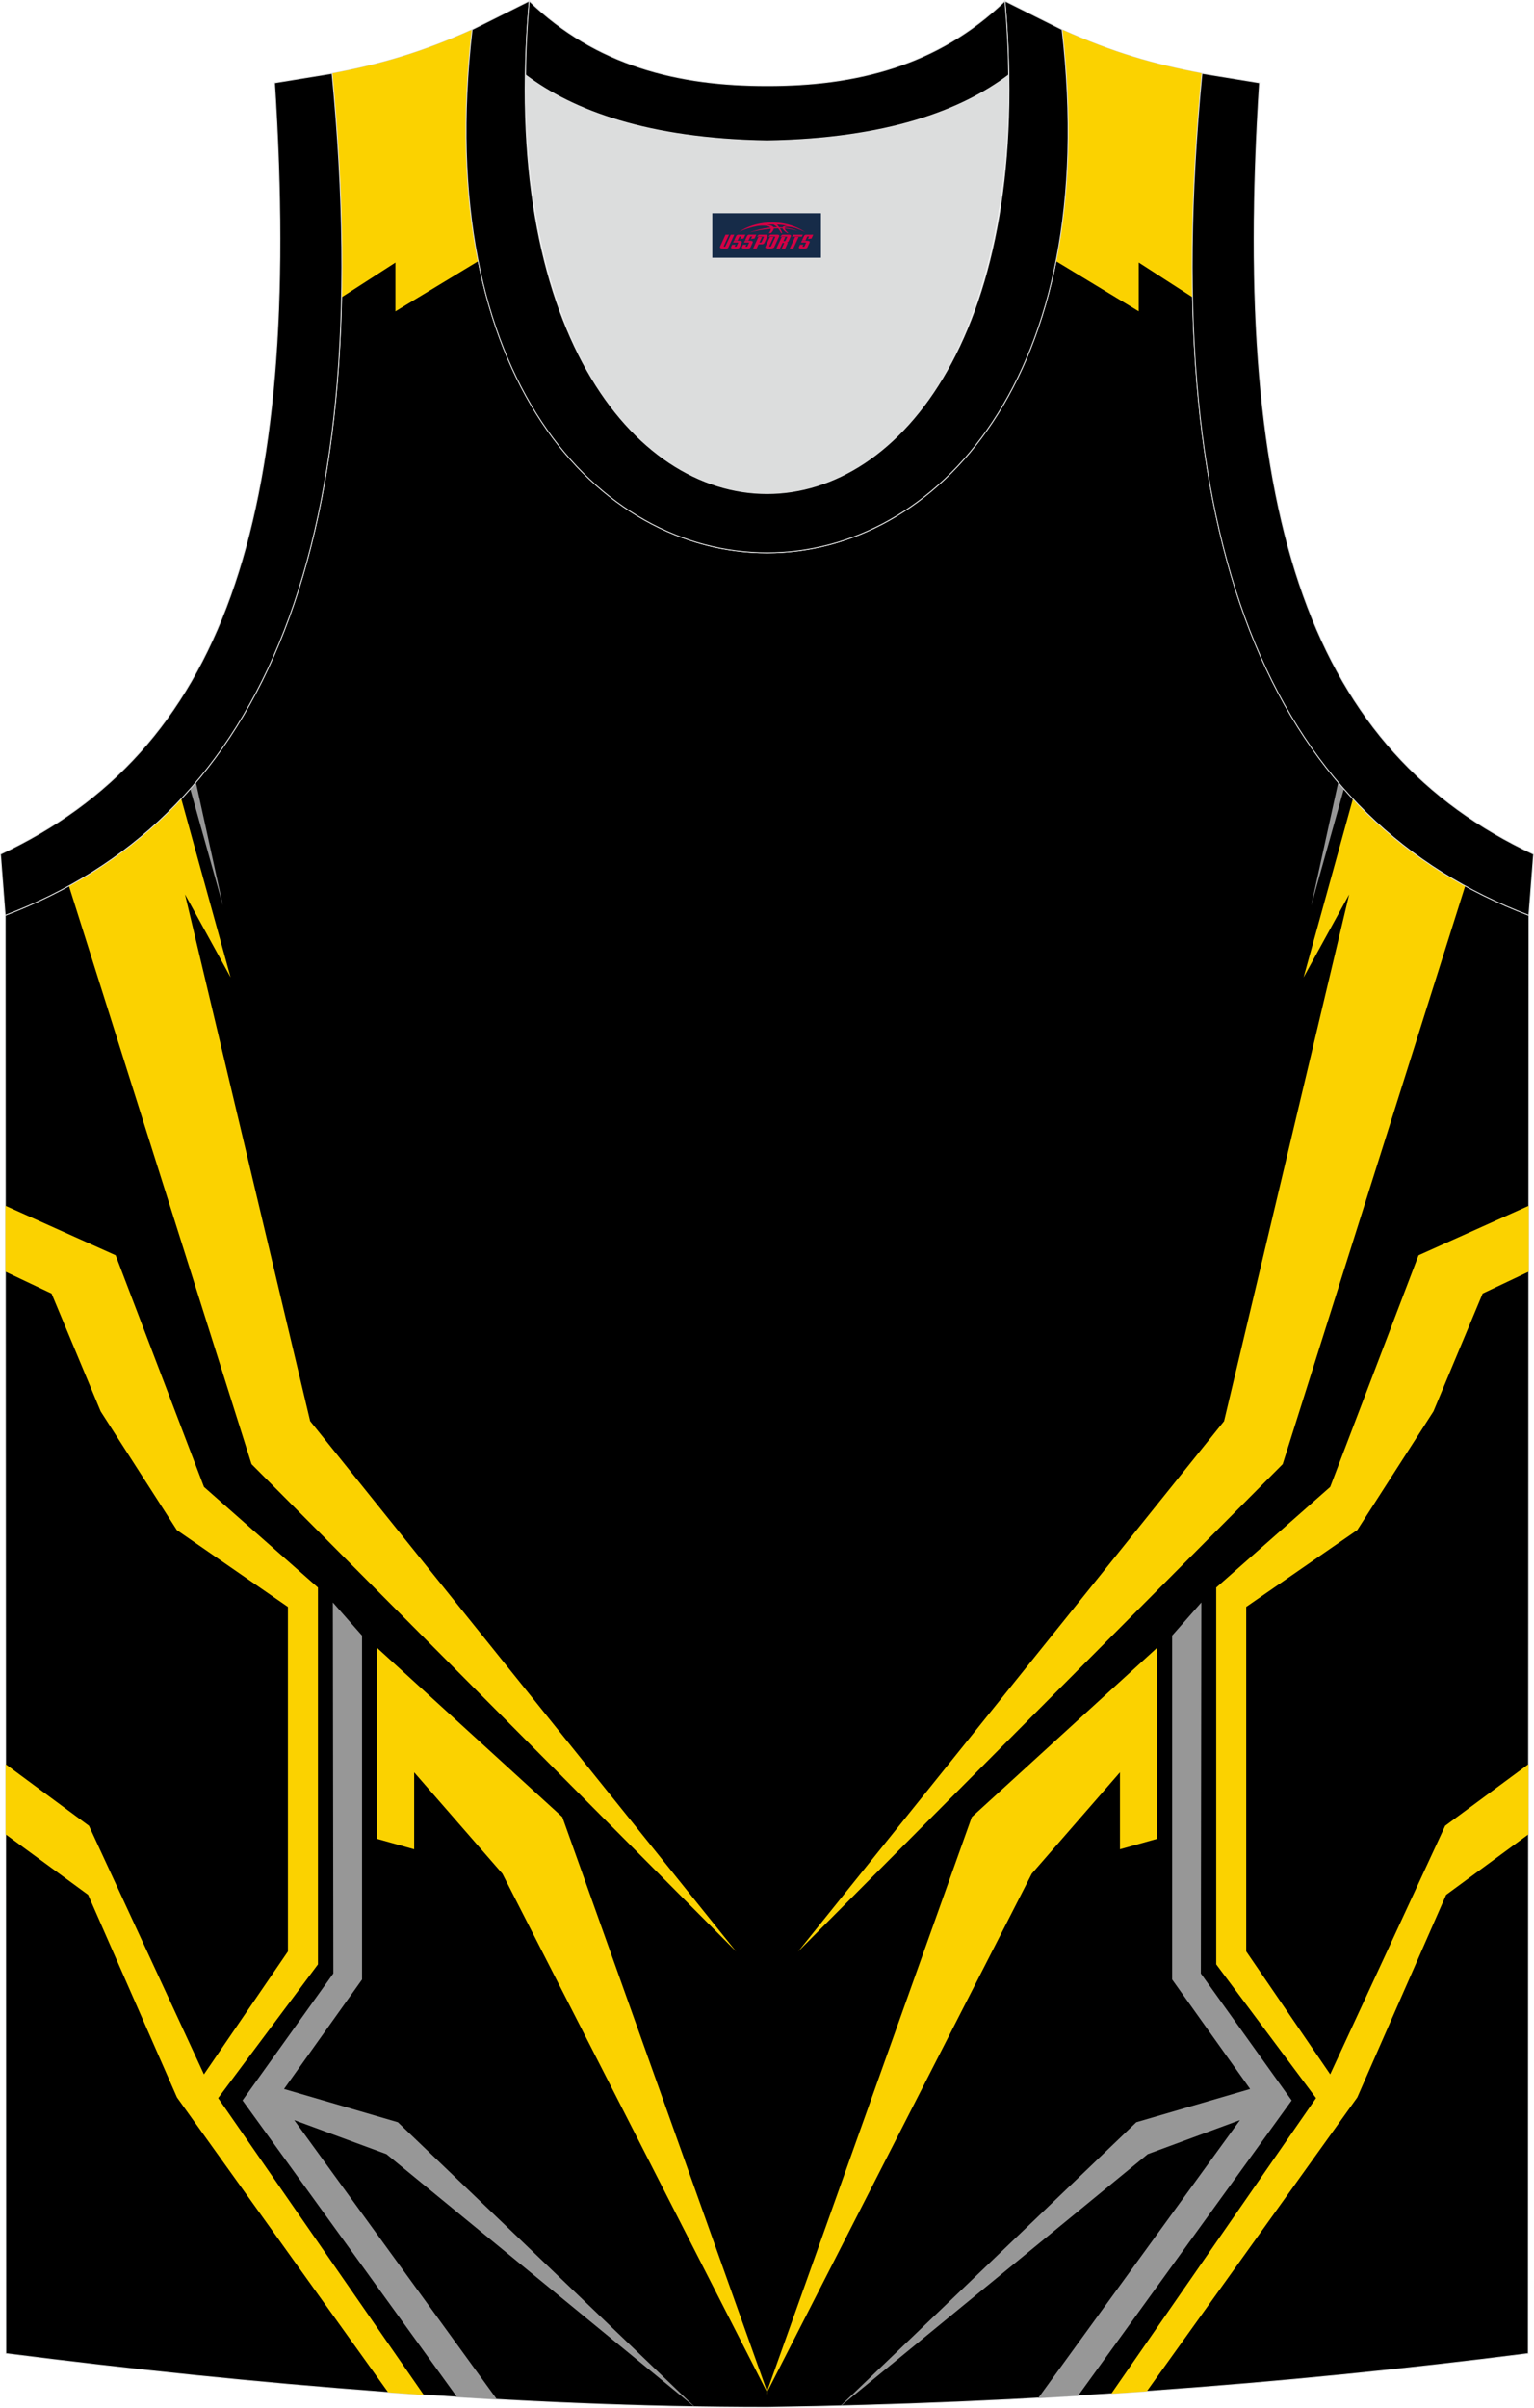<?xml version="1.0" encoding="utf-8"?>
<!-- Generator: Adobe Illustrator 24.0.1, SVG Export Plug-In . SVG Version: 6.00 Build 0)  -->
<svg xmlns="http://www.w3.org/2000/svg" xmlns:xlink="http://www.w3.org/1999/xlink" version="1.1" id="图层_1" x="0px" y="0px" width="338.74px" height="531.5px" viewBox="0 0 338.79 531.58" enable-background="new 0 0 338.79 531.58" xml:space="preserve">
<g>
	<path fill-rule="evenodd" clip-rule="evenodd" stroke="#DCDDDD" stroke-width="0.2" stroke-miterlimit="22.926" d="M169.43,531.48   c57.38-0.83,113.34-4.88,168.09-11.86l0.14-317.54c-54.54-20.78-82.66-77.25-72.19-185.87h0.02c-10.65-2-19.74-4.62-30.92-9.66   c17.79,154.01-148.08,154.01-130.29,0C93.1,11.59,84,14.21,73.35,16.21h0.02C83.82,124.82,55.7,181.29,1.16,202.08L1.3,519.62   C55.6,526.54,114.72,531.48,169.43,531.48L169.43,531.48L169.43,531.48z M169.39,531.48h0.05H169.39z"/>
	<g>
		<path fill-rule="evenodd" clip-rule="evenodd" fill="#FBD200" d="M40.03,176.35l10.9,39.43l-10.07-18.32L68.5,313.75l94.06,117.08    L55.55,323.24L15.22,195.59C24.47,190.5,32.76,184.12,40.03,176.35L40.03,176.35z M323.6,195.59    c-9.25-5.09-17.54-11.46-24.8-19.23l-10.9,39.43l10.07-18.32l-27.63,116.29l-94.06,117.08l107.01-107.59L323.6,195.59z"/>
		<path fill-rule="evenodd" clip-rule="evenodd" fill="#979797" d="M43.26,172.72l5.97,27.19l-7.22-25.74    C42.43,173.69,42.85,173.2,43.26,172.72z"/>
		<polygon fill-rule="evenodd" clip-rule="evenodd" fill="#FBD200" points="83.27,405.98 91.47,408.28 91.47,391.29 110.96,413.67     169.64,528.59 124.19,401.16 83.27,363.8   "/>
		<path fill-rule="evenodd" clip-rule="evenodd" fill="#979797" d="M73.51,353.78l6.45,7.32v75.93L62.73,461.2l25.14,7.34    l65.52,62.8h-0.06l-67.98-55.75l-20.37-7.52l44.77,61.66c-2.94-0.16-5.88-0.34-8.82-0.52l-47.37-65.49l20.06-28.03L73.51,353.78z"/>
		<path fill-rule="evenodd" clip-rule="evenodd" fill="#FBD200" d="M1.19,266.2l24.35,10.94l19.51,51.14l25.17,22.21v83.2    l-22.04,29.52l45.4,65.52c-2.62-0.18-5.24-0.36-7.86-0.56l-46.64-65.11l-19.62-44.73L1.25,404.99l-0.01-15.5l18.41,13.61    l25.39,54.87l18.55-27.14v-76.06L39.05,337.8l-16.82-26.2l-10.84-26.01L1.2,280.76L1.19,266.2z"/>
		<polygon fill-rule="evenodd" clip-rule="evenodd" fill="#FBD200" points="255.54,405.98 247.35,408.28 247.35,391.29     227.87,413.67 169.18,528.59 214.63,401.16 255.54,363.8   "/>
		<path fill-rule="evenodd" clip-rule="evenodd" fill="#979797" d="M265.32,353.78l-6.45,7.32v75.93l17.23,24.17l-25.14,7.34    l-65.33,62.62h0.1l67.75-55.57l20.37-7.52l-44.55,61.36c2.94-0.16,5.87-0.33,8.8-0.5l47.17-65.2l-20.06-28.03L265.32,353.78z"/>
		<path fill-rule="evenodd" clip-rule="evenodd" fill="#FBD200" d="M337.64,266.2l-24.35,10.94l-19.51,51.14l-25.17,22.21v83.2    l22.04,29.52l-45.21,65.25c2.62-0.17,5.24-0.35,7.85-0.53l46.47-64.86l19.62-44.73l18.19-13.36l0.01-15.5l-18.41,13.61    l-25.39,54.87l-18.55-27.14v-76.06l24.54-16.97l16.82-26.2l10.86-26.01l10.19-4.83V266.2z"/>
		<path fill-rule="evenodd" clip-rule="evenodd" fill="#979797" d="M295.56,172.72l-5.97,27.19l7.22-25.74    C296.39,173.69,295.97,173.2,295.56,172.72z"/>
		<path fill-rule="evenodd" clip-rule="evenodd" fill="#FBD200" d="M105.62,57.66L87.33,68.74V57.97l-11.89,7.67    c0.31-15.12-0.35-31.56-2.07-49.43h-0.02c10.65-2,19.74-4.62,30.93-9.66C102.02,26.06,102.73,43.09,105.62,57.66L105.62,57.66z     M263.39,65.64l-11.9-7.68v10.77l-18.27-11.07c2.9-14.57,3.6-31.6,1.35-51.12c11.18,5.04,20.27,7.66,30.92,9.66h-0.02    C263.75,34.08,263.08,50.52,263.39,65.64z"/>
	</g>
	<path fill-rule="evenodd" clip-rule="evenodd" fill="#DCDDDD" d="M169.4,31.11c26.45-0.42,42.93-6.7,53.29-14.49   c0.02-0.06,0.03-0.12,0.05-0.17c1.14,124.09-107.83,124.09-106.68,0c0.02,0.06,0.03,0.12,0.05,0.18   C126.49,24.41,142.95,30.69,169.4,31.11z"/>
	<path fill-rule="evenodd" clip-rule="evenodd" stroke="#DCDDDD" stroke-width="0.2" stroke-miterlimit="22.926" d="M1.15,202.08   c54.54-20.78,82.66-77.25,72.19-185.87l-12.7,2.07c6.29,97.68-12.02,147.54-60.53,170.3L1.15,202.08z"/>
	<path fill-rule="evenodd" clip-rule="evenodd" stroke="#DCDDDD" stroke-width="0.2" stroke-miterlimit="22.926" d="M116.88,0.22   c-12.97,145,118.03,145,105.06,0l12.62,6.31c17.79,154.02-148.08,154.02-130.29,0L116.88,0.22z"/>
	<path fill-rule="evenodd" clip-rule="evenodd" stroke="#DCDDDD" stroke-width="0.2" stroke-miterlimit="22.926" d="M116.88,0.22   c14.82,14.3,32.93,18.74,52.53,18.7c19.6,0.05,37.71-4.4,52.53-18.7c0.5,5.62,0.77,11.01,0.82,16.19   c-0.02,0.06-0.03,0.13-0.05,0.19c-10.37,7.79-26.83,14.07-53.29,14.49c-26.45-0.42-42.93-6.7-53.29-14.49   c-0.02-0.06-0.03-0.13-0.05-0.19C116.11,11.25,116.38,5.86,116.88,0.22z"/>
	<path fill-rule="evenodd" clip-rule="evenodd" stroke="#DCDDDD" stroke-width="0.2" stroke-miterlimit="22.926" d="M337.65,202.08   c-54.54-20.78-82.66-77.25-72.19-185.87l12.7,2.07c-6.3,97.69,12.01,147.55,60.53,170.31L337.65,202.08z"/>
	
</g>
<g id="tag_logo">
	<rect y="47.08" fill="#162B48" width="24" height="9.818" x="157.31"/>
	<g>
		<path fill="#D30044" d="M173.27,50.27l0.005-0.011c0.131-0.311,1.085-0.262,2.351,0.071c0.715,0.24,1.44,0.54,2.193,0.9    c-0.218-0.147-0.447-0.289-0.682-0.42l0.011,0.005l-0.011-0.005c-1.478-0.845-3.218-1.418-5.1-1.62    c-1.282-0.115-1.658-0.082-2.411-0.055c-2.449,0.142-4.68,0.905-6.458,2.095c1.26-0.638,2.722-1.075,4.195-1.336    c1.467-0.18,2.476-0.033,2.771,0.344c-1.691,0.175-3.469,0.633-4.555,1.075c1.156-0.338,2.967-0.665,4.647-0.813    c0.016,0.251-0.115,0.567-0.415,0.96h0.475c0.376-0.382,0.584-0.725,0.595-1.004c0.333-0.022,0.66-0.033,0.971-0.033    C172.1,50.71,172.31,51.06,172.51,51.45h0.262c-0.125-0.344-0.295-0.687-0.518-1.036c0.207,0,0.393,0.005,0.567,0.011    c0.104,0.267,0.496,0.66,1.058,1.025h0.245c-0.442-0.365-0.753-0.753-0.835-1.004c1.047,0.065,1.696,0.224,2.885,0.513    C175.09,50.53,174.35,50.36,173.27,50.27z M170.83,50.18c-0.164-0.295-0.655-0.485-1.402-0.551    c0.464-0.033,0.922-0.055,1.364-0.055c0.311,0.147,0.589,0.344,0.84,0.589C171.37,50.16,171.1,50.17,170.83,50.18z M172.81,50.23c-0.224-0.016-0.458-0.027-0.715-0.044c-0.147-0.202-0.311-0.398-0.502-0.6c0.082,0,0.164,0.005,0.24,0.011    c0.72,0.033,1.429,0.125,2.138,0.273C173.3,49.83,172.92,49.99,172.81,50.23z"/>
		<path fill="#D30044" d="M160.23,51.81L159.06,54.36C158.88,54.73,159.15,54.87,159.63,54.87l0.873,0.005    c0.115,0,0.251-0.049,0.327-0.175l1.342-2.891H161.39L160.17,54.44H160c-0.147,0-0.185-0.033-0.147-0.125l1.156-2.504H160.23L160.23,51.81z M162.09,53.16h1.271c0.36,0,0.584,0.125,0.442,0.425L163.33,54.62C163.23,54.84,162.96,54.87,162.73,54.87H161.81c-0.267,0-0.442-0.136-0.349-0.333l0.235-0.513h0.742L162.26,54.4C162.24,54.45,162.28,54.46,162.34,54.46h0.18    c0.082,0,0.125-0.016,0.147-0.071l0.376-0.813c0.011-0.022,0.011-0.044-0.055-0.044H161.92L162.09,53.16L162.09,53.16z M162.91,53.09h-0.78l0.475-1.025c0.098-0.218,0.338-0.256,0.578-0.256H164.63L164.24,52.65L163.46,52.77l0.262-0.562H163.43c-0.082,0-0.12,0.016-0.147,0.071L162.91,53.09L162.91,53.09z M164.5,53.16L164.33,53.53h1.069c0.06,0,0.06,0.016,0.049,0.044    L165.07,54.39C165.05,54.44,165.01,54.46,164.93,54.46H164.75c-0.055,0-0.104-0.011-0.082-0.06l0.175-0.376H164.1L163.87,54.54C163.77,54.73,163.95,54.87,164.22,54.87h0.916c0.24,0,0.502-0.033,0.605-0.251l0.475-1.031c0.142-0.3-0.082-0.425-0.442-0.425H164.5L164.5,53.16z M165.31,53.09l0.371-0.818c0.022-0.055,0.06-0.071,0.147-0.071h0.295L165.86,52.76l0.791-0.115l0.387-0.845H165.59c-0.24,0-0.48,0.038-0.578,0.256L164.54,53.09L165.31,53.09L165.31,53.09z M167.71,53.55h0.278c0.087,0,0.153-0.022,0.202-0.115    l0.496-1.075c0.033-0.076-0.011-0.12-0.125-0.12H167.16l0.431-0.431h1.522c0.355,0,0.485,0.153,0.393,0.355l-0.676,1.445    c-0.06,0.125-0.175,0.333-0.644,0.327l-0.649-0.005L167.1,54.87H166.32l1.178-2.558h0.785L167.71,53.55L167.71,53.55z     M170.3,54.36c-0.022,0.049-0.06,0.076-0.142,0.076h-0.191c-0.082,0-0.109-0.027-0.082-0.076l0.944-2.051h-0.785l-0.987,2.138    c-0.125,0.273,0.115,0.415,0.453,0.415h0.72c0.327,0,0.649-0.071,0.769-0.322l1.085-2.384c0.093-0.202-0.06-0.355-0.415-0.355    h-1.533l-0.431,0.431h1.38c0.115,0,0.164,0.033,0.131,0.104L170.3,54.36L170.3,54.36z M173.02,53.23h0.278    c0.087,0,0.158-0.022,0.202-0.115l0.344-0.753c0.033-0.076-0.011-0.12-0.125-0.12h-1.402l0.425-0.431h1.527    c0.355,0,0.485,0.153,0.393,0.355l-0.529,1.124c-0.044,0.093-0.147,0.18-0.393,0.18c0.224,0.011,0.256,0.158,0.175,0.327    l-0.496,1.075h-0.785l0.54-1.167c0.022-0.055-0.005-0.087-0.104-0.087h-0.235L172.25,54.87h-0.785l1.178-2.558h0.785L173.02,53.23L173.02,53.23z M175.59,52.32L174.41,54.87h0.785l1.184-2.558H175.59L175.59,52.32z M177.1,52.25l0.202-0.431h-2.1l-0.295,0.431    H177.1L177.1,52.25z M177.08,53.16h1.271c0.36,0,0.584,0.125,0.442,0.425l-0.475,1.031c-0.104,0.218-0.371,0.251-0.605,0.251    h-0.916c-0.267,0-0.442-0.136-0.349-0.333l0.235-0.513h0.742L177.25,54.4c-0.022,0.049,0.022,0.06,0.082,0.06h0.18    c0.082,0,0.125-0.016,0.147-0.071l0.376-0.813c0.011-0.022,0.011-0.044-0.049-0.044h-1.069L177.08,53.16L177.08,53.16z     M177.89,53.09H177.11l0.475-1.025c0.098-0.218,0.338-0.256,0.578-0.256h1.451l-0.387,0.845l-0.791,0.115l0.262-0.562h-0.295    c-0.082,0-0.12,0.016-0.147,0.071L177.89,53.09z"/>
	</g>
</g>
</svg>